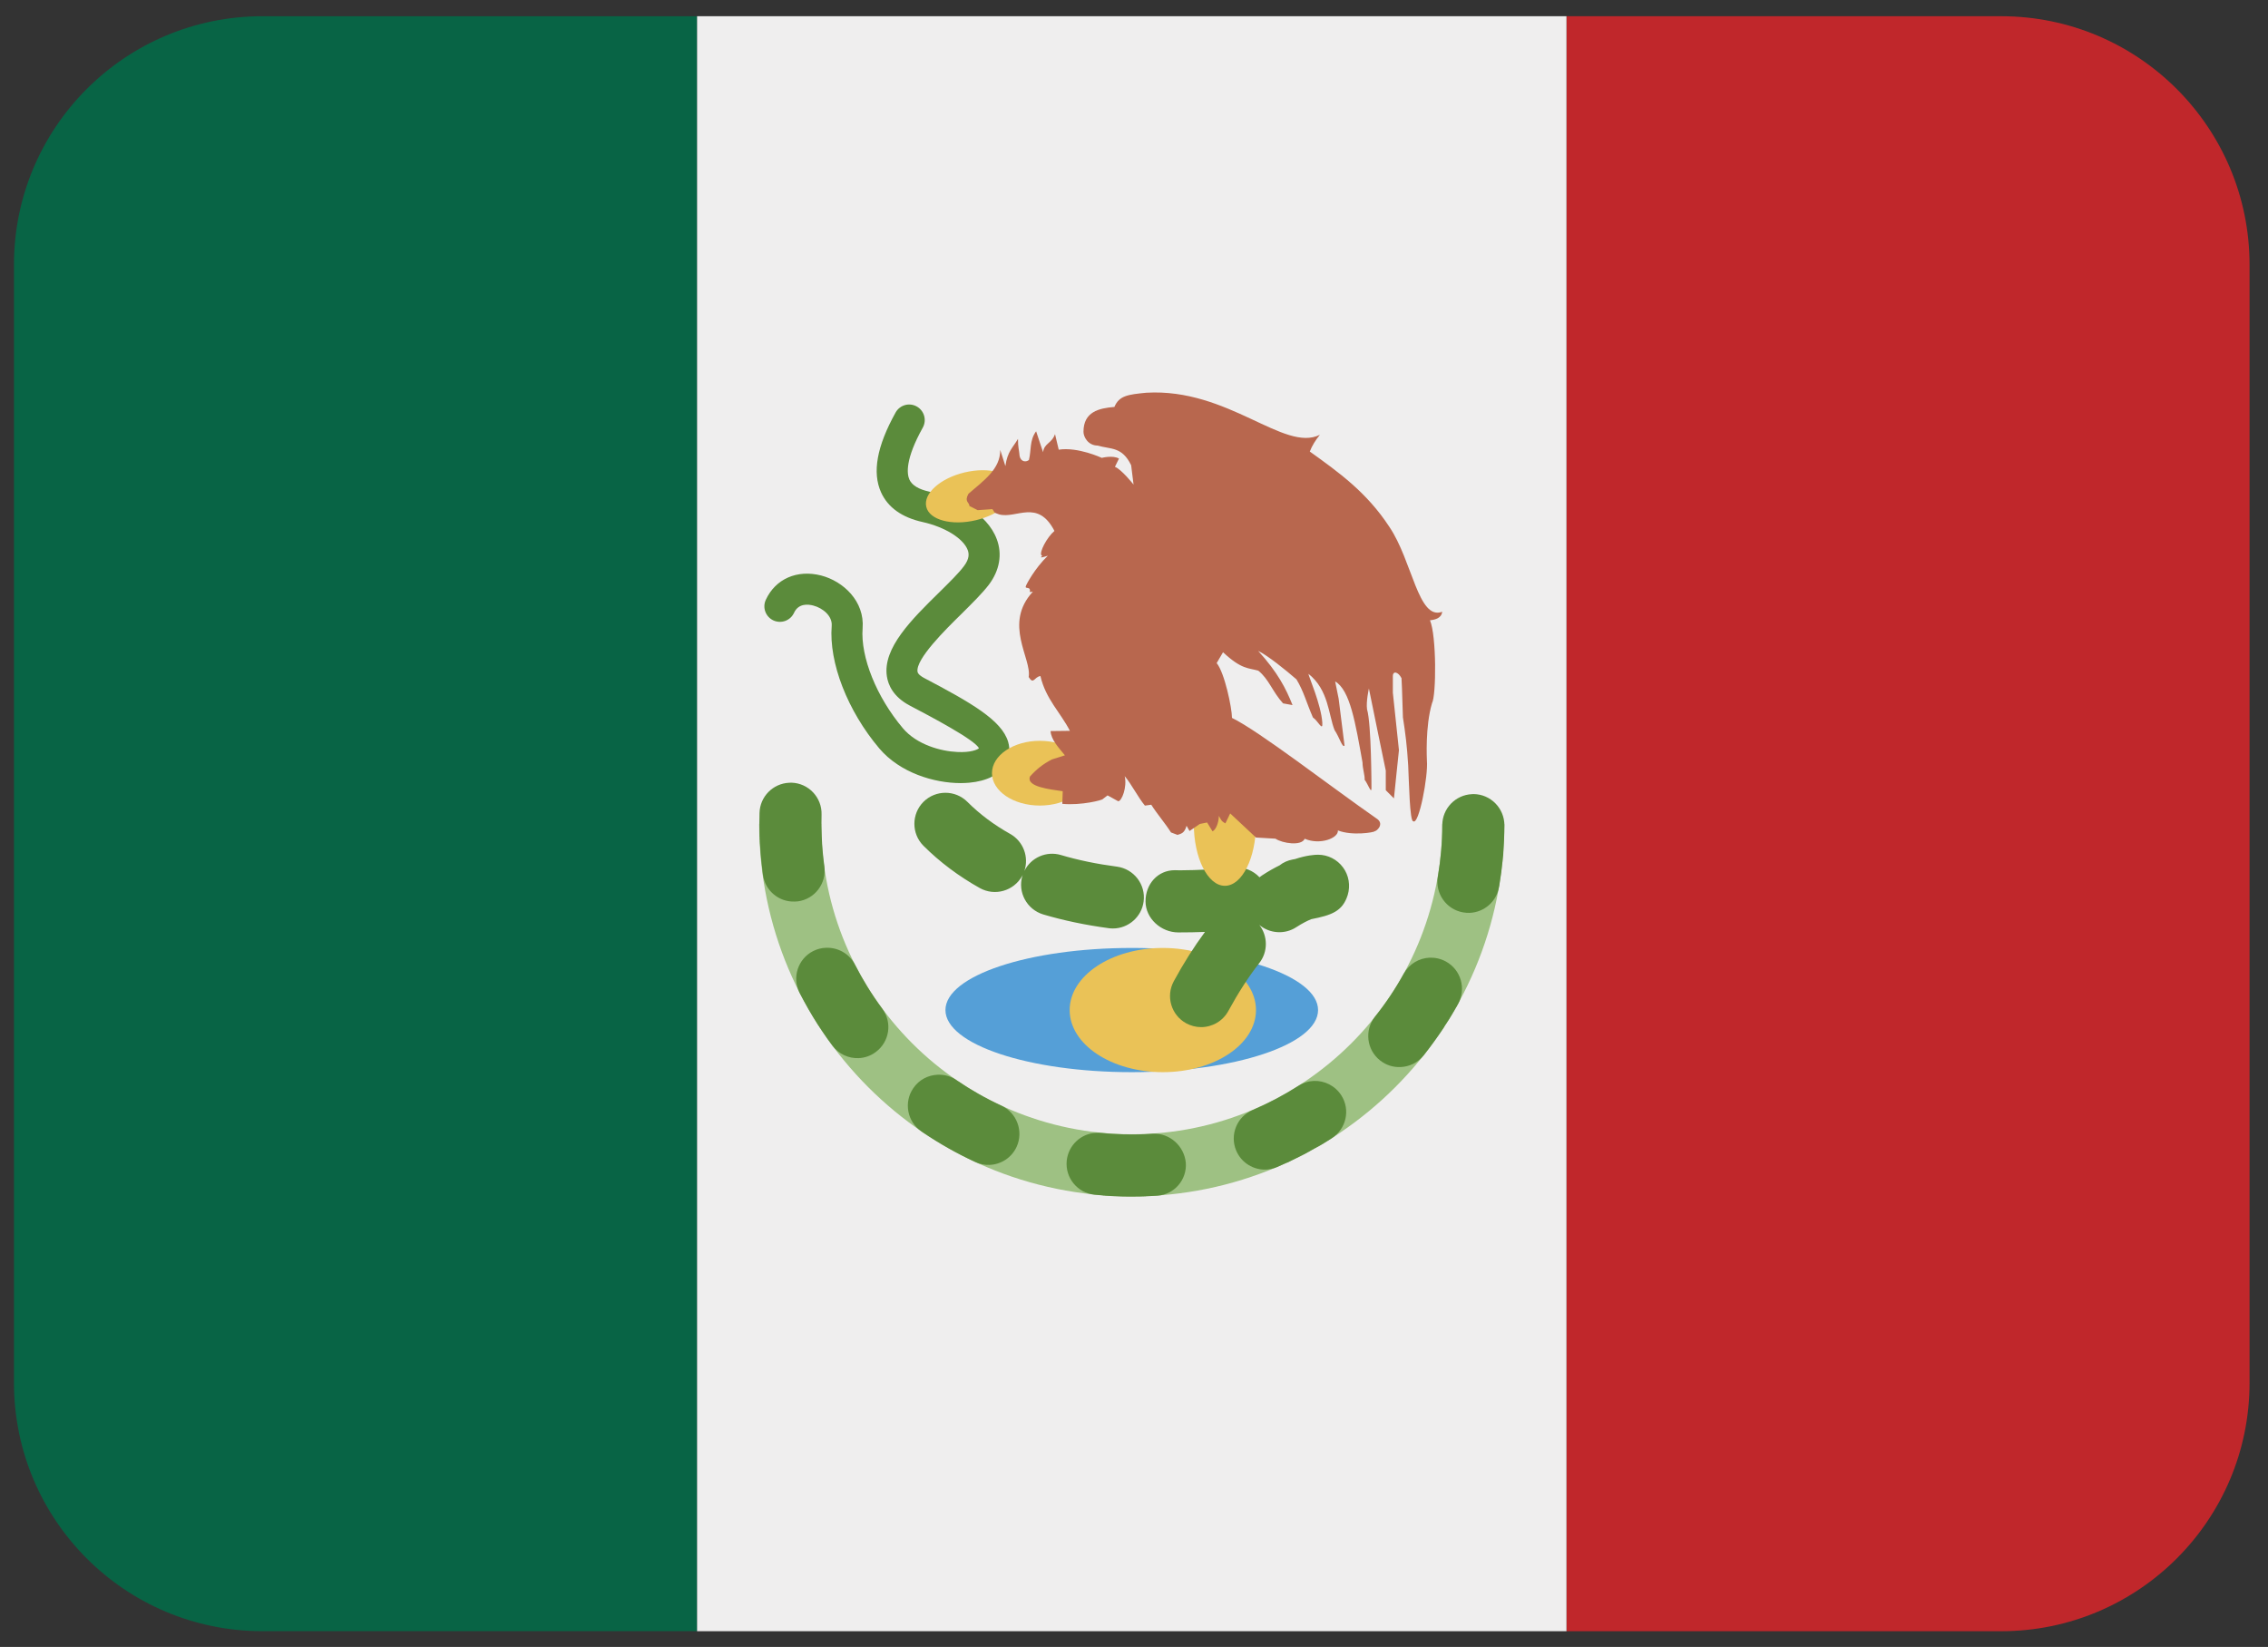 <?xml version="1.0" encoding="utf-8"?>
<!-- Generator: Adobe Illustrator 16.0.0, SVG Export Plug-In . SVG Version: 6.00 Build 0)  -->
<!DOCTYPE svg PUBLIC "-//W3C//DTD SVG 1.1//EN" "http://www.w3.org/Graphics/SVG/1.1/DTD/svg11.dtd">
<svg version="1.1" id="Capa_1" xmlns="http://www.w3.org/2000/svg" xmlns:xlink="http://www.w3.org/1999/xlink" x="0px" y="0px"
	 width="74.104px" height="53.797px" viewBox="0 0 74.104 53.797" enable-background="new 0 0 74.104 53.797" xml:space="preserve">
<rect x="0" y="0" width="74.104" height="53.797" fill="#333333" stroke="none"/>
<g transform="matrix(1.25 0 0 -1.25 0 45)">
	<g>
		<g>
			<path fill="#086445" d="M6.858,35.576c-3.586,0-6.493-2.907-6.493-6.493V-0.134c0-3.585,2.907-6.492,6.493-6.492h11.363v42.203
				H6.858z"/>
			<path fill="#C0272B" d="M52.307,35.576H40.946V-6.627h11.361c3.587,0,6.494,2.907,6.494,6.492v29.218
				C58.8,32.669,55.893,35.576,52.307,35.576"/>
			<path fill="#EFEEEE" d="M18.221-6.627h22.725v42.203H18.221V-6.627z"/>
			<path fill="#9EC183" d="M37.699,14.475c0-4.484-3.633-8.116-8.116-8.116c-4.482,0-8.116,3.633-8.116,8.116h-1.623
				c0-5.38,4.36-9.739,9.739-9.739c5.378,0,9.738,4.359,9.738,9.739H37.699z"/>
			<g>
				<path fill="#5B8B3B" d="M22.348,10.792c-0.149,0.291-0.451,0.454-0.76,0.44c-0.112-0.002-0.226-0.033-0.332-0.085
					c-0.399-0.202-0.559-0.692-0.356-1.092c0.148-0.287,0.309-0.568,0.481-0.837c0,0,0.002,0,0.002-0.002
					c0.001-0.003,0.003-0.007,0.006-0.01l0,0c0.005-0.005,0.008-0.011,0.013-0.017c0-0.002,0-0.002,0-0.002
					c0.004-0.004,0.005-0.007,0.007-0.009c0-0.002,0-0.002,0.002-0.003c0.001-0.004,0.003-0.007,0.006-0.009c0-0.002,0,0,0-0.002
					c0.002-0.002,0.005-0.005,0.007-0.009V9.152c0.002-0.003,0.005-0.006,0.006-0.008c0-0.002,0-0.004,0-0.004
					c0.004-0.002,0.005-0.005,0.007-0.006c0-0.002,0-0.002,0.002-0.003c0.002-0.002,0.003-0.003,0.005-0.006
					c0-0.002,0.002-0.004,0.004-0.005c0.002-0.002,0.003-0.003,0.003-0.005c0.002-0.002,0.002-0.004,0.003-0.005
					c0.002-0.003,0.003-0.005,0.005-0.008c0,0,0.002,0,0.002-0.002c0.002-0.002,0.003-0.004,0.004-0.005
					c0-0.003,0.002-0.007,0.005-0.009c0-0.002,0-0.002,0-0.003c0.002-0.004,0.004-0.007,0.006-0.009
					c0-0.002,0.002-0.002,0.002-0.002c0.003-0.005,0.007-0.011,0.011-0.016c0-0.002,0.002-0.002,0.002-0.002
					c0.002-0.005,0.005-0.008,0.008-0.012V9.041c0.083-0.124,0.17-0.245,0.261-0.367c0.166-0.223,0.425-0.335,0.684-0.325
					c0.155,0.006,0.313,0.058,0.448,0.16c0.361,0.266,0.437,0.774,0.168,1.134C22.79,10.006,22.553,10.392,22.348,10.792"/>
				<path fill="#5B8B3B" d="M21.548,13.362c-0.034,0.252-0.059,0.511-0.068,0.774c-0.01,0.195-0.01,0.386-0.005,0.577
					c0.013,0.446-0.339,0.821-0.787,0.834c-0.02,0-0.039,0-0.059-0.002c-0.422-0.018-0.764-0.359-0.776-0.789
					c-0.005-0.167-0.005-0.336-0.001-0.505c0-0.009,0.001-0.015,0-0.021l0.001-0.002c0-0.003,0-0.006-0.001-0.01l0.001-0.001
					c0-0.007,0-0.013,0-0.02v-0.002v-0.009c0-0.005,0-0.008,0-0.011v-0.002c0-0.003,0-0.005,0.002-0.008
					c-0.002-0.002-0.002-0.002-0.002-0.004c0-0.004,0.002-0.007,0-0.01c0-0.003,0.002-0.005,0.002-0.009
					c0-0.002-0.002-0.002-0.002-0.004c0-0.002,0.002-0.004,0.002-0.005v-0.002c0-0.003,0.002-0.006,0.002-0.01v-0.002
					c-0.002-0.003,0-0.007,0-0.009v-0.003c0-0.003,0-0.006,0-0.008V14.1c0-0.003,0-0.007,0-0.011v-0.002c0-0.003,0-0.005,0-0.009
					v-0.004v-0.009c0,0,0.002-0.003,0.002-0.006v-0.002c0-0.002,0.002-0.005,0.002-0.005c-0.002-0.002-0.002-0.003-0.002-0.003
					v-0.004c0.002-0.002,0.002-0.002,0.002-0.003v-0.006c0,0,0,0,0-0.002c0,0,0-0.004,0-0.005v-0.003c0-0.002,0-0.003,0-0.005
					v-0.003v-0.005v-0.002v-0.005c0-0.002,0-0.003,0-0.003V14v-0.005c0,0,0.002-0.003,0.002-0.005v-0.003
					c0-0.002-0.002-0.003,0-0.006V13.98c0-0.002,0-0.003,0-0.006c0.002-0.012,0.002-0.023,0.002-0.033c0-0.005,0-0.008,0.002-0.012
					v-0.002c0-0.003,0-0.006,0-0.007v-0.002v-0.006l0.001-0.002c0.014-0.259,0.041-0.519,0.075-0.774
					c0.059-0.417,0.424-0.714,0.836-0.695c0.026,0.001,0.052,0.002,0.078,0.005C21.3,12.506,21.61,12.916,21.548,13.362"/>
				<path fill="#5B8B3B" d="M30.135,6.375c-0.003-0.002-0.006-0.002-0.009-0.002l-0.202-0.012c-0.385-0.015-0.774-0.005-1.152,0.034
					c-0.039,0.005-0.078,0.005-0.117,0.003c-0.396-0.016-0.73-0.324-0.772-0.73c-0.044-0.446,0.28-0.842,0.725-0.888
					c0.068-0.007,0.135-0.011,0.203-0.018l0,0c0.003-0.002,0.005-0.002,0.006-0.002c0,0,0.002,0,0.004,0.002
					c0.002,0,0.004,0,0.005-0.002h0.003c0.004,0,0.007,0,0.01-0.002h0.005h0.005c0.002,0,0.004,0,0.005-0.002h0.003
					c0.003,0.002,0.007,0.002,0.01,0.002c0.002-0.002,0.002-0.002,0.004-0.002h0.006h0.004c0.003-0.002,0.006-0.002,0.01-0.002l0,0
					c0.003,0,0.006-0.002,0.008-0.002H28.9c0.003,0.002,0.006,0.002,0.009,0h0.01l0,0c0.004,0,0.007-0.002,0.01-0.002l0,0
					c0.008-0.001,0.014,0,0.023,0c0.245-0.016,0.493-0.024,0.745-0.019c0.011,0,0.021-0.002,0.033,0h0.002h0.019h0.002h0.01
					c0.005,0,0.009,0.002,0.011,0.002c0.004-0.002,0.007-0.002,0.01-0.002h0.001h0.021h0.002c0.002,0.002,0.005,0.002,0.009,0.002
					h0.001h0.013l0,0c0.002,0.002,0.004,0.002,0.008,0h0.003h0.009l0,0c0.003,0.002,0.006,0.002,0.01,0.002h0.003
					c0.001,0,0.005-0.002,0.009-0.002c0,0,0,0.002,0.002,0.002c0.002,0,0.005,0,0.009-0.002h0.002c0.003,0,0.005,0,0.008,0.002
					h0.003h0.009h0.002c0.004,0,0.007,0,0.01,0.002h0.002h0.007l0.004-0.002c0.003,0,0.006,0.002,0.009,0.002h0.002h0.008h0.004
					c0.002,0,0.004,0.002,0.009,0.002h0.002h0.009h0.002h0.009h0.002h0.009c0.004,0,0.007,0.002,0.011,0.002l0,0h0.006h0.002
					c0.002,0,0.004,0,0.006,0.002h0.001c0.002,0,0.005-0.002,0.007-0.002h0.002h0.006l0,0c0.003,0,0.005,0.002,0.009,0.002l0,0
					h0.009c0.067,0.002,0.138,0.008,0.205,0.011c0.438,0.036,0.765,0.414,0.736,0.854C30.958,6.049,30.579,6.393,30.135,6.375"/>
				<path fill="#5B8B3B" d="M26.176,7.107c-0.408,0.188-0.804,0.413-1.175,0.667c-0.149,0.105-0.323,0.148-0.492,0.141
					c-0.247-0.01-0.487-0.13-0.637-0.352c-0.253-0.367-0.159-0.875,0.21-1.127c0.002-0.002,0.002-0.002,0.002-0.002
					c0.004,0,0.007-0.003,0.01-0.005c0.004-0.003,0.006-0.007,0.01-0.01h0.002c0.004-0.002,0.006-0.004,0.009-0.006l0,0
					c0.004-0.003,0.007-0.005,0.01-0.009h0.002c0.432-0.291,0.89-0.55,1.367-0.77c0.12-0.057,0.248-0.08,0.375-0.075
					c0.294,0.013,0.57,0.184,0.703,0.469C26.759,6.435,26.582,6.919,26.176,7.107"/>
				<path fill="#5B8B3B" d="M34.341,7.753c-0.138-0.006-0.278-0.048-0.403-0.129c-0.378-0.241-0.78-0.454-1.191-0.629
					c-0.413-0.172-0.609-0.648-0.434-1.063c0.136-0.32,0.454-0.509,0.78-0.496c0.095,0.004,0.189,0.026,0.28,0.063
					c0.075,0.034,0.145,0.063,0.217,0.097h0.003c0.004,0.001,0.007,0.003,0.01,0.006c0,0,0.003,0,0.003,0.002
					c0.004,0,0.004,0.001,0.006,0.003c0.004-0.002,0.004-0.002,0.007,0c0.003,0,0.003,0.003,0.006,0.003
					c0,0.002,0.004,0.002,0.004,0.003c0.002,0,0.005,0.002,0.008,0.002c0.002,0.001,0.003,0.001,0.003,0.001
					c0.002,0.003,0.003,0.003,0.005,0.003c0.003,0.003,0.005,0.003,0.009,0.003c0.002,0,0.003,0.002,0.005,0.002
					c0.002,0.001,0.005,0.002,0.008,0.002c0.002,0.002,0.002,0.002,0.004,0.002c0.003,0.002,0.005,0.003,0.009,0.003l0.002,0.002
					c0.005,0.003,0.005,0.005,0.008,0.005c0,0.002,0.004,0.002,0.004,0.002c0.003,0.002,0.007,0.003,0.009,0.005h0.002
					c0.003,0.003,0.006,0.003,0.01,0.005c0.003,0.002,0.007,0.003,0.01,0.005l0.002,0.002c0.003,0.002,0.005,0.003,0.008,0.005
					c0.002,0,0.002,0,0.005,0.001c0.003,0,0.006,0.002,0.009,0.005c0.001,0,0.001,0,0.001,0.002c0.003,0.002,0.009,0,0.012,0.002
					c0.004,0.002,0.005,0.005,0.01,0.007c0,0,0,0.002,0.002,0.002c0,0.002,0.004,0.003,0.007,0.005h0.004
					c0.003,0.001,0.006,0.005,0.009,0.005c0.006,0.002,0.009,0.002,0.013,0.003c0.003,0.003,0.006,0.005,0.009,0.007h0.001
					c0.003,0.002,0.009,0.003,0.012,0.006c0,0,0,0.002,0.002,0.002c0.005,0.003,0.013,0.006,0.021,0.009
					c0.003,0.002,0.006,0.004,0.01,0.005c0.008,0.005,0.017,0.009,0.023,0.013c0.004,0.002,0.011,0.003,0.014,0.005
					c0.003,0.001,0.005,0.003,0.009,0.005h0.001c0.007,0.005,0.015,0.008,0.023,0.011v0.002c0.005,0.002,0.009,0.002,0.01,0.003
					h0.002c0.013,0.007,0.023,0.012,0.034,0.02c0.003,0.002,0.007,0.003,0.012,0.003c0.009,0.005,0.014,0.009,0.023,0.014
					c0.005,0.002,0.008,0.004,0.012,0.006h0.001c0.002,0.001,0.005,0.003,0.012,0.003c0.002,0.005,0.005,0.006,0.009,0.009
					c0.003,0.002,0.009,0.003,0.012,0.005c0.003,0.002,0.006,0.002,0.01,0.006l0,0c0.008,0.003,0.016,0.006,0.023,0.009h0.002
					c0.003,0.002,0.008,0.005,0.011,0.007c0,0.002,0,0.002,0.002,0.002c0.002,0.001,0.003,0.003,0.007,0.005h0.002
					c0.005,0.001,0.008,0.005,0.011,0.006c0.003,0.002,0.007,0.004,0.01,0.005h0.004c0.002,0.003,0.005,0.005,0.009,0.006v0.002
					c0.005,0.001,0.009,0.003,0.012,0.005l0.002,0.002c0.002,0.002,0.005,0.004,0.009,0.005v0.002c0.003,0,0.005,0.002,0.009,0.004
					l0.004,0.002c0.002,0.002,0.002,0.003,0.005,0.003s0.005,0.003,0.005,0.003c0.004,0,0.005,0,0.009,0.003
					c0.002,0.002,0.002,0.002,0.003,0.002c0.002,0.002,0.004,0.004,0.007,0.005c0.002,0,0.002,0,0.003,0.002
					c0.004,0,0.008,0.003,0.011,0.003c-0.002,0.002,0,0.002,0.002,0.002c0.002,0.002,0.004,0.003,0.009,0.005
					c0,0,0,0.002,0.003,0.002c0,0,0.002,0.003,0.005,0.005c0,0.002,0.004,0.002,0.004,0.002c0.003,0.002,0.005,0.003,0.009,0.005
					c0,0,0,0.002,0.004,0.002c0,0.004,0.003,0.004,0.007,0.005c0.002,0,0.003,0,0.005,0.002c0.002,0,0.002,0.002,0.005,0.002
					c0.002,0,0.004,0.002,0.005,0.004c0.002,0.002,0.004,0.003,0.007,0.003c0.002,0.002,0.003,0.002,0.005,0.003
					c0.002,0.002,0.004,0.002,0.004,0.004c0.002,0.002,0.003,0.003,0.005,0.005c0.002,0,0.005,0,0.008,0
					c0,0,0.003,0.003,0.006,0.003c0,0,0.002,0,0.002,0.002c0.004,0.001,0.004,0.003,0.007,0.003c0,0.002,0.004,0.003,0.007,0.005
					l0.003,0.002c0.003,0.002,0.003,0.002,0.006,0.004c0.002,0.003,0.005,0.003,0.007,0.005c0.002,0.002,0.003,0.002,0.005,0.003
					c0.003-0.002,0.005,0,0.008,0.002c0.002,0,0.004,0.003,0.004,0.003c0.003,0.002,0.003,0.002,0.006,0.003
					c0,0.002,0.003,0.002,0.003,0.004c0.002,0.002,0.003,0.002,0.005,0.003C34.382,5.997,34.384,6,34.388,6
					c0.002,0.002,0.002,0.003,0.005,0.005c0.003,0,0.003,0.002,0.003,0.002c0.003,0.002,0.011,0.002,0.014,0.005
					c-0.003,0.002-0.003,0.002,0,0.002c0,0.002,0.002,0.002,0.005,0.004c0.005,0.003,0.009,0.005,0.013,0.006
					c0.002,0,0.002,0,0.003,0.004c0.002,0,0.005,0.002,0.011,0.002V6.03c0.005,0.005,0.01,0.007,0.017,0.01
					c0.004,0.002,0.01,0.007,0.014,0.008c0.009,0.006,0.02,0.013,0.032,0.018h0.002c0.102,0.062,0.208,0.125,0.306,0.19
					c0.377,0.245,0.489,0.742,0.248,1.12C34.897,7.63,34.62,7.764,34.341,7.753"/>
				<path fill="#5B8B3B" d="M38.514,15.249c-0.013-0.002-0.026,0-0.037-0.002c-0.431-0.018-0.776-0.373-0.777-0.808
					c0-0.45-0.041-0.905-0.116-1.346c-0.077-0.441,0.223-0.861,0.662-0.936c0.059-0.01,0.115-0.014,0.17-0.012
					c0.375,0.016,0.701,0.29,0.767,0.677v0.008l0.002,0.003c0,0,0.002,0.002,0.002,0.003s0,0.002-0.002,0.003
					c0,0.004,0,0.004,0.002,0.004v0.002c0,0.002,0,0.003,0.002,0.003v0.005c0,0.001,0,0.001,0.002,0.002v0.007v0.002v0.005v0.002
					c0.003,0.002,0.003,0.005,0.003,0.006v0.002v0.009c0.035,0.209,0.063,0.42,0.084,0.633c0,0-0.002,0-0.002,0.002
					c0.002,0.002,0.002,0.005,0.002,0.005v0.002c0,0.002,0,0.005,0.002,0.006v0.009v0.005v0.004c0,0.002,0.002,0.003,0.003,0.005
					v0.002c0,0-0.002,0.003-0.002,0.005v0.003c0.002,0.002,0.002,0.003,0.002,0.005v0.008c0,0,0,0,0.004,0
					c0,0.003-0.004,0.005-0.004,0.006v0.002v0.003c0.004,0.001,0.004,0.003,0.004,0.004v0.004V13.6v0.005
					c0,0.006,0.002,0.013,0,0.019v0.002c0,0.002,0.004,0.003,0.004,0.005v0.002c0.019,0.264,0.031,0.532,0.033,0.803
					C39.321,14.882,38.962,15.247,38.514,15.249"/>
				<path fill="#5B8B3B" d="M37.796,10.873c-0.137,0.075-0.284,0.106-0.427,0.101c-0.275-0.012-0.534-0.162-0.677-0.419
					c-0.216-0.393-0.47-0.773-0.753-1.125c-0.277-0.351-0.217-0.862,0.132-1.139c0.162-0.129,0.351-0.184,0.541-0.175
					c0.226,0.009,0.448,0.113,0.602,0.305c0.187,0.238,0.366,0.485,0.534,0.738c0.004,0.012,0.013,0.023,0.017,0.033l0.001,0.002
					c0.002,0.004,0.005,0.007,0.007,0.009v0.002c0.003,0.003,0.003,0.007,0.007,0.012c0.003,0.002,0.006,0.005,0.006,0.008
					l0.002-0.001c0.001,0.002,0.002,0.005,0.006,0.009v0.002C37.799,9.237,37.8,9.241,37.8,9.245c0.003,0,0.003,0.001,0.003,0.001
					c0.003,0.003,0.003,0.007,0.006,0.01v0.002c0.002,0.002,0.002,0.005,0.005,0.009c0.002,0,0.002,0,0.002,0.002
					c0.002,0.002,0.005,0.006,0.007,0.009c0,0.002,0.002,0.002,0.002,0.003c0.002,0.003,0.003,0.003,0.003,0.006
					c0.002,0.002,0.002,0.002,0.003,0.004c0,0.002,0.003,0.004,0.003,0.008h0.003c0,0.003,0.004,0.005,0.004,0.01
					c0,0,0.002,0.001,0.002,0.003c0.003,0.002,0.005,0.004,0.006,0.005c0,0.002,0.002,0.004,0.002,0.004
					c0.002,0.003,0.002,0.007,0.005,0.009c0,0.002,0.002,0.003,0.002,0.005c0.003,0.002,0.003,0.003,0.006,0.005
					c0,0.002,0,0.003,0.003,0.005v0.007c0.003,0.002,0.003,0.002,0.005,0.002c0.002,0.003,0.003,0.005,0.005,0.008
					c0,0.001,0.002,0.001,0.002,0.003c0,0.003,0.003,0.005,0.005,0.009c0,0.002,0.002,0.002,0.004,0.004
					c0,0.002,0.003,0.003,0.003,0.006c0,0.002,0.003,0.003,0.003,0.005c0,0.002,0,0.003,0.003,0.005c0,0.002,0,0.004,0.002,0.005
					c0.004,0.002,0.004,0.005,0.005,0.009c0,0.001,0.001,0.002,0.001,0.004s0.002,0.003,0.004,0.005
					c0,0.002,0.002,0.003,0.003,0.003c0.003,0.002,0.003,0.003,0.003,0.005c0.003,0.002,0.003,0.004,0.003,0.006
					c0,0.002,0.004,0.003,0.004,0.005c0,0.001,0.003,0.005,0.005,0.006c0,0.002,0.002,0.005,0.004,0.007
					c-0.002,0.002,0,0.003,0,0.004c0.002,0.002,0.003,0.003,0.003,0.005c0.002,0.001,0.003,0.005,0.005,0.006
					c0.002,0.002,0.002,0.004,0.005,0.005v0.005c0.004,0.003,0.004,0.005,0.006,0.008v0.005c0.003,0,0.005,0.001,0.005,0.005
					c0.002,0.002,0.002,0.003,0.003,0.003c0.002,0.002,0.002,0.003,0.003,0.004c0.002,0.002,0.004,0.004,0.005,0.009
					c0,0.002,0.004,0.004,0.004,0.005v0.003c0.002,0.003,0.002,0.005,0.004,0.008c0,0.002,0,0.003,0.003,0.005
					c0,0.002,0.002,0.004,0.002,0.005c0.002,0.004,0.003,0.004,0.005,0.007c0,0.002,0.002,0.004,0.004,0.006
					c0,0.002,0.002,0.004,0.003,0.005c0.002,0.001,0,0.003,0.004,0.005c0,0.002,0,0.003,0.002,0.003C37.996,9.564,38,9.566,38,9.568
					l0.004,0.003c0,0.004,0.002,0.005,0.003,0.01c0.002,0,0.002,0,0.004,0.002c0,0.002,0.002,0.005,0.003,0.006
					c0.002,0.002,0.002,0.002,0.003,0.003c0,0.004,0.001,0.007,0.002,0.009c0,0.002,0.003,0.003,0.003,0.003
					c0,0.004,0.004,0.007,0.004,0.009c0.004,0.002,0,0.003,0,0.003c0.004,0.004,0.005,0.005,0.007,0.007
					c0.002,0.002,0.002,0.002,0.002,0.004c0,0.002,0.003,0.005,0.005,0.007c0,0-0.002,0.002,0,0.002
					c0.001,0.003,0.002,0.006,0.005,0.009l0.003,0.004c0,0.003,0.004,0.006,0.004,0.009V9.66c0.003,0.004,0.006,0.005,0.008,0.009
					c0.002,0.004,0.004,0.007,0.004,0.01V9.68c0.004,0.005,0.005,0.009,0.008,0.01c0,0.002,0.003,0.002,0.003,0.002
					c0.013,0.027,0.026,0.054,0.041,0.077C38.329,10.162,38.189,10.655,37.796,10.873"/>
			</g>
			<path fill="#559FD7" d="M34.453,9.605c0-0.898-2.18-1.623-4.87-1.623c-2.69,0-4.87,0.726-4.87,1.623
				c0,0.897,2.18,1.623,4.87,1.623C32.272,11.229,34.453,10.502,34.453,9.605"/>
			<path fill="#EAC257" d="M32.83,9.605c0-0.898-1.091-1.623-2.436-1.623c-1.345,0-2.434,0.726-2.434,1.623
				c0,0.897,1.089,1.623,2.434,1.623C31.739,11.228,32.83,10.502,32.83,9.605"/>
			<g>
				<path fill="#5B8B3B" d="M29.091,11.737c-0.034,0-0.072,0.002-0.106,0.007c-0.607,0.081-1.183,0.202-1.714,0.359
					c-0.43,0.129-0.675,0.58-0.547,1.009c0.003,0.013,0.007,0.021,0.01,0.031c-0.007-0.013-0.011-0.025-0.018-0.038
					c-0.221-0.39-0.714-0.53-1.105-0.312c-0.552,0.309-1.047,0.68-1.473,1.105c-0.316,0.316-0.316,0.831,0,1.148
					c0.318,0.316,0.831,0.316,1.148,0c0.32-0.32,0.695-0.601,1.117-0.837c0.347-0.194,0.497-0.606,0.373-0.969
					c0.17,0.347,0.573,0.53,0.957,0.416c0.448-0.133,0.94-0.235,1.461-0.303c0.445-0.059,0.759-0.468,0.699-0.912
					C29.841,12.037,29.492,11.737,29.091,11.737 M31.396,9.159c-0.132,0-0.265,0.033-0.388,0.099
					c-0.395,0.215-0.539,0.706-0.327,1.099c0.259,0.477,0.534,0.91,0.816,1.29c-0.224-0.009-0.458-0.013-0.697-0.013
					c-0.45,0-0.857,0.363-0.857,0.813c0,0.447,0.316,0.813,0.766,0.813c0.013,0,0.119-0.002,0.131-0.003
					c0.48,0.002,0.973,0.029,1.416,0.071c0.256,0.026,0.502-0.078,0.666-0.253c0.023,0.017,0.047,0.034,0.07,0.051
					c0.163,0.107,0.316,0.192,0.456,0.261c0.095,0.076,0.211,0.128,0.343,0.153c0.02,0.005,0.038,0.007,0.058,0.01
					c0.303,0.101,0.517,0.114,0.604,0.114c0.258,0,0.498-0.123,0.652-0.331c0.152-0.205,0.198-0.474,0.123-0.721
					c-0.134-0.431-0.429-0.529-0.952-0.632c-0.095-0.038-0.228-0.103-0.387-0.206c-0.304-0.202-0.701-0.171-0.971,0.055
					c0.222-0.287,0.232-0.699-0.003-0.998c-0.275-0.35-0.545-0.769-0.805-1.245C31.963,9.313,31.683,9.159,31.396,9.159"/>
				<path fill="#5B8B3B" d="M25.111,15.536c-0.692,0-1.586,0.268-2.128,0.907c-0.829,0.982-1.32,2.239-1.243,3.203
					c0.02,0.257-0.232,0.464-0.479,0.529c-0.141,0.038-0.391,0.062-0.506-0.19c-0.096-0.205-0.336-0.29-0.539-0.198
					c-0.203,0.094-0.293,0.335-0.198,0.539c0.254,0.55,0.821,0.795,1.446,0.635c0.581-0.151,1.14-0.674,1.084-1.379
					c-0.058-0.75,0.365-1.8,1.055-2.615c0.362-0.428,0.993-0.6,1.421-0.618c0.35-0.018,0.526,0.061,0.564,0.097
					c-0.093,0.216-1.294,0.847-1.807,1.116c-0.436,0.23-0.566,0.544-0.599,0.766c-0.111,0.738,0.649,1.487,1.383,2.207
					c0.258,0.255,0.503,0.495,0.634,0.674c0.151,0.2,0.127,0.333,0.097,0.416c-0.113,0.304-0.597,0.604-1.182,0.734
					c-0.541,0.12-0.906,0.382-1.084,0.776c-0.234,0.52-0.11,1.203,0.38,2.085c0.111,0.198,0.357,0.267,0.553,0.158
					c0.195-0.109,0.267-0.355,0.158-0.552c-0.463-0.831-0.417-1.207-0.35-1.358c0.068-0.15,0.242-0.255,0.52-0.316
					c0.687-0.153,1.512-0.56,1.765-1.245c0.146-0.391,0.073-0.812-0.206-1.184c-0.171-0.225-0.437-0.486-0.716-0.764
					c-0.421-0.412-1.199-1.18-1.151-1.511c0.01-0.066,0.101-0.127,0.174-0.166c1.219-0.641,2.029-1.102,2.195-1.668
					c0.059-0.2,0.034-0.401-0.068-0.583c-0.157-0.274-0.486-0.443-0.95-0.485C25.264,15.54,25.189,15.536,25.111,15.536"/>
			</g>
			<g>
				<path fill="#EAC257" d="M32.83,14.475c0-0.898-0.364-1.623-0.813-1.623c-0.448,0-0.812,0.725-0.812,1.623
					c0,0.896,0.364,1.623,0.812,1.623C32.466,16.098,32.83,15.371,32.83,14.475"/>
				<path fill="#EAC257" d="M28.432,15.795c0-0.468-0.56-0.846-1.252-0.846c-0.69,0-1.251,0.378-1.251,0.846
					c0,0.467,0.562,0.846,1.251,0.846C27.872,16.64,28.432,16.262,28.432,15.795"/>
				<path fill="#EAC257" d="M26.515,23.303c0.081-0.344-0.369-0.746-1.005-0.897c-0.635-0.151-1.218,0.006-1.298,0.35
					c-0.083,0.346,0.366,0.748,1.003,0.899C25.852,23.806,26.432,23.649,26.515,23.303"/>
			</g>
			<path fill="#B8674E" d="M36.941,14.539c0.146-0.113,0.394,1.184,0.357,1.587c0,0.028-0.049,0.886,0.134,1.5
				c0.112,0.207,0.119,1.76-0.054,2.165c0.137,0.013,0.299,0.055,0.32,0.222c-0.63-0.234-0.777,1.326-1.383,2.221
				c-0.588,0.898-1.316,1.42-2.078,1.966c0.058,0.152,0.148,0.296,0.263,0.438c-0.934-0.468-2.388,1.225-4.537,1.099
				c-0.482-0.047-0.709-0.076-0.834-0.371c-0.401-0.033-0.808-0.124-0.808-0.651c0-0.127,0.115-0.357,0.371-0.359
				c0.35-0.102,0.636-0.023,0.875-0.513l0.063-0.506c0,0-0.315,0.399-0.487,0.464l0.106,0.216c-0.161,0.093-0.45,0.018-0.45,0.018
				s-0.623,0.292-1.125,0.214l-0.097,0.406c-0.088-0.248-0.284-0.235-0.312-0.472c-0.055,0.17-0.129,0.38-0.182,0.547
				c-0.177-0.24-0.123-0.498-0.188-0.75c-0.068-0.057-0.207-0.06-0.243,0.101c-0.018,0.198-0.043,0.216-0.043,0.451
				c-0.126-0.221-0.279-0.329-0.329-0.712l-0.135,0.424c0.005-0.498-0.424-0.797-0.831-1.147c-0.114-0.212,0.02-0.213,0.027-0.321
				l0.214-0.107l0.385,0.027c0.062-0.079,0.011-0.086,0.177-0.138c0.448-0.123,1.008,0.413,1.445-0.432
				c-0.2-0.169-0.403-0.563-0.339-0.638c0.08,0-0.163-0.114,0.166-0.01c-0.343-0.331-0.573-0.768-0.573-0.792
				c-0.039-0.094,0.138,0.011,0.101-0.157l0.081,0.009c-0.779-0.841-0.026-1.745-0.109-2.23c0.13-0.211,0.144,0.004,0.307,0.026
				c0.136-0.598,0.529-0.959,0.77-1.432l-0.505-0.006c0.012-0.225,0.214-0.437,0.375-0.634l-0.339-0.107
				c-0.242-0.125-0.403-0.257-0.573-0.445c-0.112-0.274,0.541-0.339,0.855-0.386l-0.011-0.33c0.492-0.047,1.06,0.099,1.06,0.127
				l0.123,0.094l0.278-0.153c0.093,0,0.237,0.37,0.17,0.656c0.179-0.212,0.349-0.555,0.528-0.77l0.166,0.023
				c0.153-0.241,0.362-0.482,0.516-0.724l0.17-0.064c0.098,0.032,0.183,0.045,0.237,0.238l0.077-0.136l0.27,0.184l0.19,0.038
				l0.141-0.23c0.081,0.032,0.163,0.212,0.166,0.403c0.084-0.167,0.107-0.154,0.171-0.197l0.125,0.261l0.674-0.63l0.509-0.03
				c0.184-0.123,0.681-0.198,0.765-0.002c0.409-0.175,0.891,0.023,0.867,0.218c0.376-0.149,0.956-0.049,0.956-0.024
				c0.07,0.009,0.248,0.185,0.08,0.317c-1.245,0.866-3.092,2.302-3.804,2.647c0,0.256-0.192,1.18-0.4,1.433l0.166,0.283
				c0.486-0.453,0.663-0.407,0.921-0.481c0.276-0.219,0.372-0.552,0.648-0.855l0.248-0.045c-0.173,0.433-0.385,0.852-0.899,1.417
				c0.266-0.133,0.705-0.488,1.002-0.745c0.195-0.327,0.252-0.587,0.43-0.996c0.13-0.083,0.263-0.385,0.245-0.133
				c-0.031,0.472-0.363,1.22-0.363,1.275c0.53-0.419,0.524-1.071,0.683-1.47c0.134-0.201,0.203-0.471,0.261-0.407l-0.154,1.227
				l-0.091,0.45c0.391-0.226,0.53-1.086,0.715-2.118c0-0.164,0.066-0.345,0.055-0.45c0.084-0.104,0.18-0.391,0.179-0.22
				c0,0,0,1.678-0.116,2.061c-0.028,0.206,0.049,0.542,0.049,0.542c0.143-0.696,0.295-1.451,0.441-2.146V15.35l0.213-0.214
				c0.041,0.42,0.089,0.841,0.131,1.26l-0.159,1.501v0.429c-0.003,0.151,0.138,0.123,0.226-0.048
				c0.021-0.367,0.021-0.656,0.037-1.023c0.064-0.418,0.106-0.725,0.138-1.259C36.83,15.557,36.849,14.522,36.941,14.539"/>
		</g>
	</g>
</g>
</svg>
